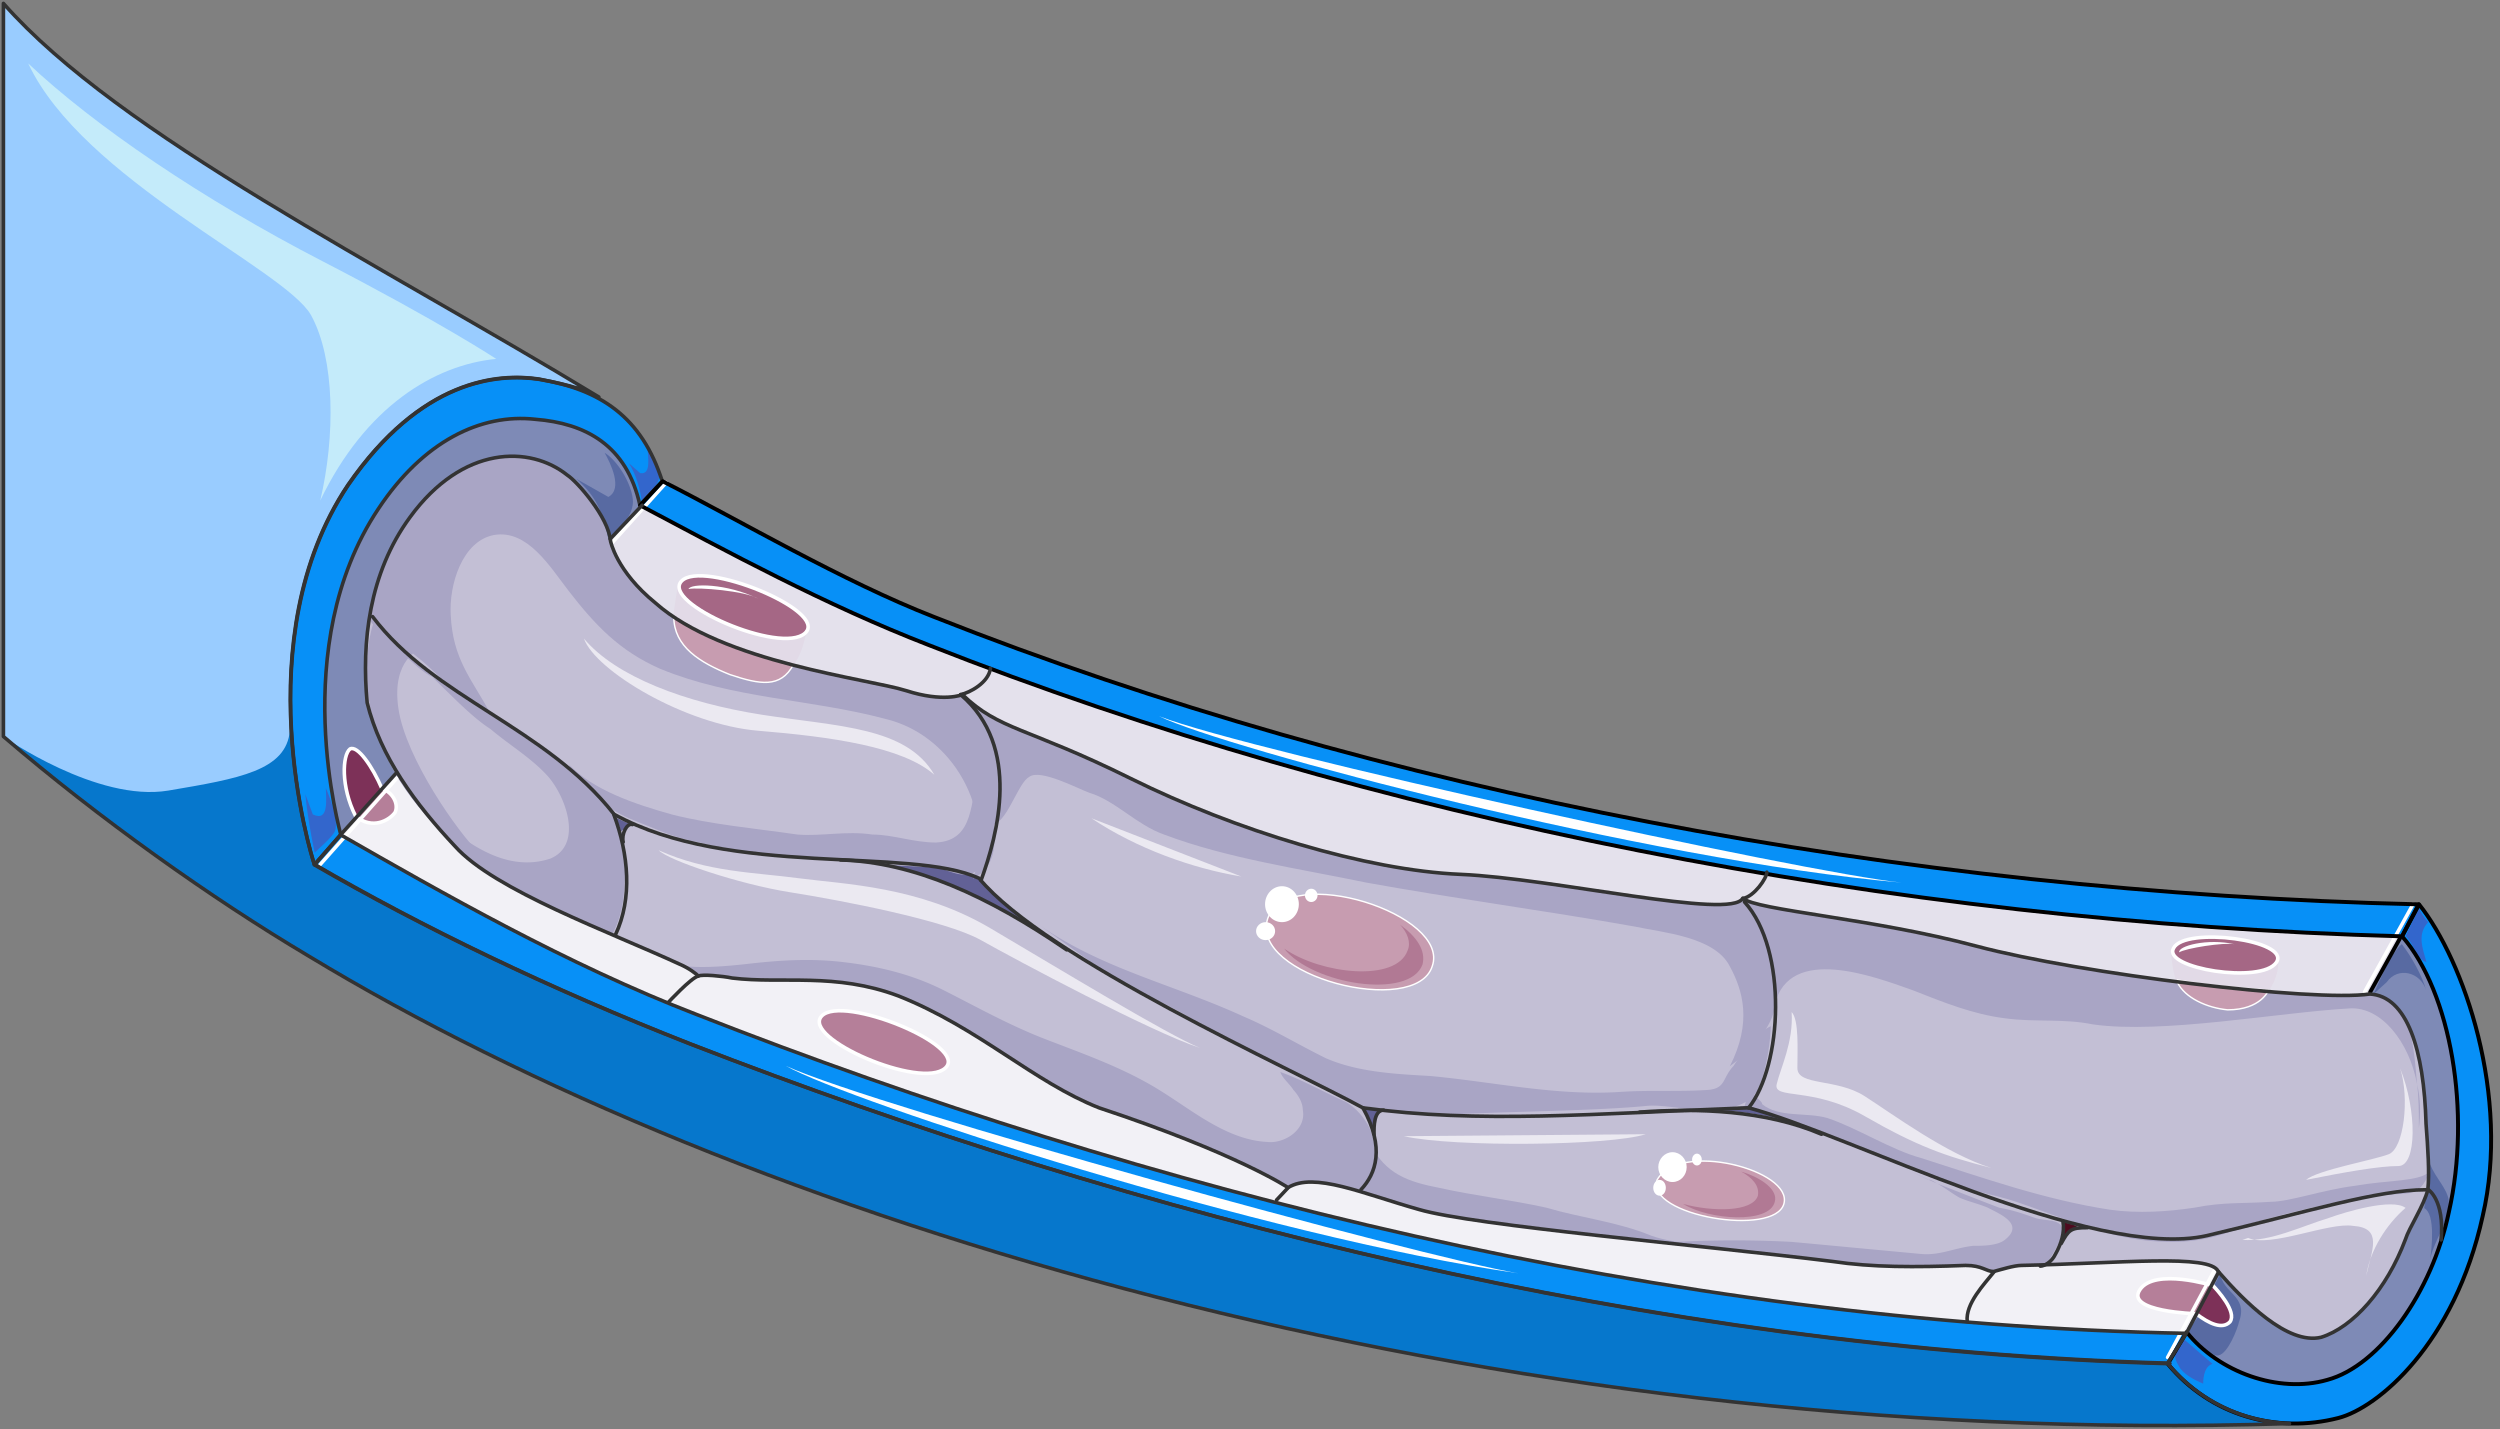<svg xmlns="http://www.w3.org/2000/svg" version="1.0" viewBox="0 0 556.082 317.934"><rect x="0" y="0" width="556.082" height="317.934" fill="#808080" stroke="none"/><defs><clipPath clipPathUnits="userSpaceOnUse" id="a"><path d="M-.16.16h555.423v318.127H-.16z"/></clipPath></defs><path d="M533.796 208.274c-113.25-3.118-229.42-26.184-327.281-64.801-22.906-8.875-44.973-20.867-64.121-31.101l-66.64 73.275c22.506 12.873 50.41 28.823 79.152 39.936 99.5 39.057 215.67 68.799 331.04 70.997l47.85-88.306z" fill="#e4e1ec" fill-rule="evenodd"/><path d="M154.866 225.583c99.54 39.057 215.67 68.799 331 70.997l21.227-38.616c-81.59-19.509-275.593-65.24-284.748-67.88-8.754-2.678-79.112-26.663-114.93-39.096l-31.66 34.66c22.505 12.872 50.409 28.822 79.111 39.935z" fill="#f2f1f6" fill-rule="evenodd"/><path d="M142.474 112.332c-2.919-13.312-12.073-18.19-23.306-19.069-12.073-1.359-24.985 4.878-34.979 19.988-20.428 30.182-8.755 71.037-8.355 72.357l66.64-73.276zM485.945 296.62h.4v-.44c7.076 8.875 20.428 13.752 31.261 10.674 11.633-3.118 23.306-19.548 27.024-37.297 4.997-22.227.44-48.85-10.394-61.283h-.84.44l-47.89 88.346" fill="#7e8ab6" fill-rule="evenodd"/><path d="M488.904 293.062c-.84.88-1.68 2.199-2.119 3.118 1.28 1.32 5.037 5.757 6.676 5.317 2.119-.44 4.197-5.796 4.597-7.555 2.079-5.797-3.758-6.236-4.157-10.714z" fill="#586aa2" fill-rule="evenodd"/><path d="M527.12 221.106c-12.472 1.799-64.12-4.437-87.426-10.634-23.306-6.236-49.13-7.995-52.049-10.673-2.478 4.877-42.054-4.437-62.842-5.317-20.827-.88-49.97-9.754-73.275-21.307-23.306-11.553-29.143-10.673-37.458-18.669 0 0-4.197 1.8-12.512-.88-8.315-2.638-40.815-6.195-55.766-19.507-8.755-7.116-9.994-13.792-9.994-13.792-.44-5.317-7.516-13.312-9.594-14.631-8.315-6.676-23.306-6.676-34.98 9.314-9.154 12.433-10.833 27.983-9.553 41.295 2.918 11.993 10.793 22.627 19.548 31.94 8.754 9.795 34.579 19.11 49.97 26.225 2.078.88 3.757 2.199 4.157 2.638.84-.44 5.397 0 7.515.44 11.233 1.36 22.866-1.32 37.018 3.998 17.909 7.115 29.982 19.108 44.573 24.865 30.781 10.193 42.054 17.749 42.054 17.749 5.797-3.558 16.63 1.36 29.143 4.877 12.072 3.558 63.281 7.995 91.984 11.553 8.755 1.32 18.309 1.32 29.582.88 3.718 0 4.557 1.359 6.236 1.359 1.68-.44 4.557-1.36 6.236-1.36 21.667-.44 42.055-2.638 43.734 1.36 5.796 6.636 15.39 16.39 22.866 14.63 7.076-2.198 14.591-10.633 18.749-21.746.84-2.678 4.157-7.556 4.997-11.113.4-3.518 0-9.315-.4-14.632-.44-16.43-4.198-28.422-12.512-28.862z" fill="#c3bfd5" fill-rule="evenodd"/><path d="M77.453 107.915c-22.886 34.219-8.315 82.19-7.495 84.408l5.836-6.656c0-.44-12.073-41.754 8.315-72.416 9.974-15.11 22.866-21.327 34.939-19.988 11.213.88 20.368 5.777 23.286 19.089l4.977-5.317c-4.558-14.231-13.712-20.447-27.444-22.666-9.154-1.34-26.204 0-42.414 23.546z" fill="#0790f7" fill-rule="evenodd"/><path clip-path="url(#a)" d="m538.034 201.118-3.758 7.116c10.834 12.472 15.43 39.136 10.394 61.323-3.718 17.789-15.39 34.219-27.064 37.337-10.833 3.118-24.185-1.759-31.26-10.634l-4.198 7.076c9.594 11.553 24.185 15.55 37.937 12.033 8.754-2.239 25.864-16.47 32.1-44.893 6.237-26.664-4.157-56.885-14.151-69.358z" fill="#0790f7" fill-rule="evenodd"/><path d="M154.866 225.623c-28.702-11.073-56.606-27.063-79.112-39.936l-5.836 6.676c23.745 13.752 52.048 27.504 83.709 39.896 98.26 38.137 214.43 67.88 328.96 70.957h-.44l4.158-6.636c-115.73-2.198-231.9-31.94-331.439-70.957zm52.888-88.386c-20.428-7.995-42.894-21.307-60.403-30.222l-4.997 5.357c19.188 10.194 41.255 22.226 64.16 31.101 97.862 38.657 214.031 61.763 327.722 64.84l3.718-7.075c-114.93-2.678-231.5-24.905-330.2-64.001z" fill="#0790f7" fill-rule="evenodd"/><path clip-path="url(#a)" d="M482.188 303.336h.44c-114.531-3.118-230.74-32.9-329.001-71.117-31.66-12.432-59.964-26.184-83.71-39.976-.839-2.198-15.43-50.21 7.476-84.388 16.27-23.546 33.34-24.905 42.494-23.546 4.158.88 9.155 1.759 13.312 3.997C84.91 58.964 26.584 30.102.76.76v163.06c21.268 18.23 46.253 35.979 67.92 48.851 95.34 57.765 260.28 109.734 440.57 103.977-10.393-.44-19.988-4.877-27.063-13.312z" fill="#9cf" fill-rule="evenodd"/><path clip-path="url(#a)" d="M.76 163.86c21.267 18.19 46.252 35.979 67.918 48.851 95.343 57.725 260.283 109.694 440.573 103.937-10.393-.44-19.988-4.877-27.063-13.312h.44c-114.531-3.118-230.74-32.9-329.001-71.077-31.66-12.432-59.964-26.224-83.71-39.976-.44-1.319-4.157-13.311-5.436-29.781-.8 8.914-11.233 10.673-27.064 13.351C21.587 178.492.76 163.861.76 163.861z" fill="#0677cc" fill-rule="evenodd"/><path d="M6.276 14.111c14.591 13.772 38.737 30.202 65.38 43.954 26.644 13.771 38.717 21.767 38.717 21.767-13.732 1.319-29.142 10.653-39.136 31.5 3.338-14.19 3.338-31.5-2.079-41.274-5.836-10.214-50.79-30.182-62.882-55.947z" fill="#c4ebfa" fill-rule="evenodd"/><path d="M151.588 129.262c-4.597 4.897 22.087 16.45 27.483 11.573 5.417-4.897-22.906-16.47-27.483-11.573zm331.879 81.65c-2.518 4.477 19.548 8.035 22.866 3.158 3.318-4.917-20.388-8.075-22.866-3.158z" fill="#a56785" fill-rule="evenodd"/><path d="M182.77 226.003c-4.598 4.897 22.086 16.45 27.483 11.573 5.416-4.897-22.907-16.47-27.484-11.573z" fill="#b57f99" fill-rule="evenodd"/><path d="M179.051 140.755c-5.016 4.457-28.342-5.357-27.923-10.714h-.42c0 1.8-.839 4.457-.839 7.136 7.516 4.917 17.51 8.475 26.684 10.693 1.659-2.218 2.498-5.336 2.898-8.015 0 0-.4.44-.4.9z" fill="#e2dae7" fill-rule="evenodd"/><path d="M488.504 292.223s-15.87-.44-12.512-5.357c3.318-4.917 16.27-.88 16.27-.88.84.88 5.396 5.797 3.757 8.036-1.679 1.759-4.597.44-7.515-1.8z" fill="#b57f99" fill-rule="evenodd"/><path d="M488.464 292.263c2.958 2.199 5.876 3.518 7.555 1.759 1.64-2.199-2.958-7.036-3.757-7.915l-.44-.48-3.358 6.636z" fill="#7d3158" fill-rule="evenodd"/><path d="M484.227 218.108c7.475 1.319 14.55 1.759 20.387 2.198.84-.879 2.479-3.997 2.079-7.115v-.44c0 .44 0 .88-.4 1.32-2.918 4.477-22.906 1.798-23.346-2.24 0 1.36.44 4.918 1.28 6.717v-.44z" fill="#e2dae7" fill-rule="evenodd"/><path d="M281.99 204.276c-4.198 12.872 32.86 22.187 36.577 10.674 4.157-11.553-32.02-23.106-36.578-10.674z" fill="#c79cb0" fill-rule="evenodd"/><path d="M311.411 205.675c1.68 1.8 2.479 3.998 1.68 5.757-2.52 7.076-19.15 5.317-27.464-.44 6.236 7.955 27.863 11.473 30.781 3.558.8-3.118-1.279-6.196-4.997-8.875z" fill="#b17994" fill-rule="evenodd"/><path d="M368.577 262.48c-2.519 7.916 26.144 12.753 28.223 5.278 2.038-7.476-23.266-14.112-28.223-5.277z" fill="#c79cb0" fill-rule="evenodd"/><path d="M387.285 260.602c2.479 1.36 4.158 3.158 3.718 5.397-1.24 3.598-9.954 3.598-16.63 1.799 5.837 3.598 19.149 4.477 20.388-.44.8-2.678-2.918-5.397-7.476-6.756z" fill="#b17994" fill-rule="evenodd"/><path d="M79.112 181.57c-3.358-6.616-2.938-13.652-1.26-14.971 1.68-.9 5.018 3.958 7.097 8.795 2.518.9 3.757 3.538 2.938 5.296-1.26 1.76-5.017 3.958-8.775.88z" fill="#7d3158" fill-rule="evenodd"/><path d="M87.867 180.65c.84-1.778-.42-4.457-2.938-5.356l-5.897 6.236c3.798 3.118 7.576.9 8.835-.88z" fill="#b57f99" fill-rule="evenodd"/><path d="M136.517 181.69a18.497 18.497 0 0 1 1.28 3.438l2.558-1.72zm58.285 10.633c4.597.46 18.789 3.978 34.619 13.672 0 0-8.335-6.596-10.414-9.254-2.098-2.199-5.836-3.078-8.754-3.518-2.939-.44-15.451-.9-15.451-.9zm107.935 53.647c1.279 2.28 2.958 5.837 2.958 5.837s-.84-4.477 2.078-4.477z" fill="#626196" fill-rule="evenodd"/><path d="M389.004 242.453c0 .48 3.318 2.678 2.918 3.118 3.718 3.118 9.954 1.76 14.552 3.118 6.636 2.199 14.151 7.076 20.787 8.875 13.752 4.397 27.463 9.274 42.055 11.513 6.236.88 12.872.44 18.708-.44 6.676-1.319 10.834-.88 17.07-1.319 4.157 0 11.633-2.678 18.709-3.558 7.475-1.32 14.151-.88 16.63-3.118-2.479 6.196-4.558 4.437-12.033 5.317-5.437.44-24.985 4.877-29.982 7.115-6.236 2.639-12.073 3.518-18.309 3.079-10.793-.44-21.227-5.317-31.62-8.835-5.398-1.799-11.634-2.678-17.07-4.877-7.076-2.239-36.179-15.11-43.694-15.11z" fill="#a9a5c5" fill-rule="evenodd"/><path d="M379.73 246.89c4.597 0 12.552.88 16.31 2.199 4.157.88-7.116-3.118-7.116-3.118z" fill="#626196" fill-rule="evenodd"/><path d="M458.922 271.795c.4.48 0 1.8 0 2.239 0 .44-.44 1.32-.44 1.759.44 0 .44-.44.84-.88.4-.44.8-.88 1.639-1.319.4 0 .8-.44 1.199-.44 0-.44-1.2-.879-1.6-.879z" fill="#4f0b1f" fill-rule="evenodd"/><path d="M231.1 205.675c13.752 9.754 29.982 13.312 45.412 20.388 6.237 2.638 12.073 6.196 18.31 9.274 7.075 3.118 15.39 3.558 23.305 3.998 14.152 1.32 27.903 4.437 42.055 3.558 6.676-.48 13.312 0 19.988-.48 3.757-.44 2.918-2.638 5.396-5.277 2.08-3.118 4.598-7.115 8.315-8.874 0 2.238-.8 9.754-2.878 14.151-1.28 2.239-3.358 3.118-4.597 3.558-4.997 2.638-14.551-.44-19.988 0-12.912 1.32-39.976 1.32-45.772 2.199-2.919.44-14.991-1.76-17.51-2.2-2.478-.439-8.315-3.557-10.833-4.876-6.636-3.518-14.551-6.636-20.788-10.594-7.515-4.877-14.59-8.435-22.506-11.952zm194.002 54.927c2.08.92 3.758 1.799 5.837 2.678-.84-.44-1.24-.879-2.079-.879l-3.758-1.799zm27.464 10.274c-2.479-.88-4.997-1.76-7.876-2.239-4.597-1.759-9.154-3.558-13.751-5.357 1.679.92 3.318 2.24 4.997 3.159 2.079.879 4.157 1.319 6.236 2.198 2.518 1.36 8.315 3.598 3.758 7.156-1.68 1.32-4.997 1.32-7.076 1.32-4.157.479-7.515 2.238-11.673 1.798-9.554-.88-19.108-1.799-28.702-2.678-8.315-.44-17.07-.44-25.385 0h-3.758c13.752 1.798 27.464 3.118 38.297 4.477 8.755 1.32 18.309 1.32 29.542.88 3.758 0 4.597 1.319 6.236 1.319 1.68-.44 4.597-1.32 6.236-1.32h5.437c.84-1.799 3.718-5.796 3.718-7.595 0-3.118-3.718-2.239-6.236-3.118zm-153.227-25.785c-4.997-2.198-9.555-4.877-14.552-6.636.4 1.32 2.08 2.639 2.919 3.998.84.88 2.078 2.638 2.078 4.437.84 4.438-4.157 7.556-7.915 7.116-8.755-.44-16.23-6.676-23.306-11.113-8.355-5.317-17.51-8.435-26.664-11.993-7.915-3.118-14.99-7.116-22.066-10.673-7.076-3.558-14.591-5.317-22.067-6.197-7.515-.92-14.59-.44-22.066.44-4.158.44-9.155.88-13.352.44 1.279.88 2.518 1.759 2.918 2.198.84-.44 5.437 0 7.515.48 11.234 1.32 22.906-1.359 37.058 3.998 17.909 7.075 29.982 19.068 44.533 24.865 30.821 10.193 42.054 17.749 42.054 17.749 3.758-2.199 9.195-1.32 15.83.88.44-1.32.84-2.2 1.28-3.079.8-1.799 2.079-3.118 2.079-4.917.8-4.877-2.519-9.754-6.276-11.993zM89.906 145.712c2.098 1.779 3.757 3.558 6.256 4.897-1.66-1.78-3.738-3.558-5.417-4.897h-.84zm47.91 38.177c-4.157-9.335-10.413-12.873-18.328-18.21a8123.426 8123.426 0 0 1-16.25-11.532c-2.499-1.32-4.578-2.22-7.076-3.538 4.157 3.977 8.754 8.874 12.912 11.533 4.177 3.538 8.755 6.216 12.492 10.194 4.178 4.437 8.335 15.53.84 18.648-12.073 3.998-23.326-7.095-31.661-15.53 2.918 4.437 6.676 8.874 10.414 12.872 6.256 7.096 21.247 13.752 34.998 19.508 1.24-2.219 2.08-4.877 2.499-7.975.42-4.437.82-11.533-.84-15.97z" fill="#a9a5c5" fill-rule="evenodd"/><path d="m81.51 139.915.44.44s0-.44-.44-.44zm456.124 101.259c.4 3.118.4 6.236.4 9.754.4-3.078.4-6.636-.4-9.754zM527.2 221.186c-12.472 1.759-64.12-4.437-87.467-10.674-23.305-6.196-49.13-7.995-52.048-10.633-2.518 4.877-42.094-4.437-62.922-5.357-20.827-.88-49.97-9.754-73.275-21.307-23.346-11.553-29.183-10.674-37.498-18.669 0 0-4.157 1.8-12.512-.88-8.315-2.678-40.815-6.195-55.806-19.547-8.755-7.116-9.994-13.752-9.994-13.752-.4-5.357-7.516-13.352-9.594-14.671-8.315-6.676-23.306-6.676-34.98 9.314-4.996 7.116-7.914 14.671-9.154 22.667.84.879 1.68 2.238 2.919 3.118 2.478 2.198 5.396 3.118 7.915 5.316 6.236 4.877 8.754 9.795 16.23 12.433-4.158-7.556-8.315-11.993-8.755-21.747-.4-6.676 2.519-16.43 9.594-17.79 7.516-1.318 12.513 7.117 16.67 12.473 5.837 7.516 11.234 13.312 20.388 17.31 16.27 6.676 33.34 6.676 50.01 11.113 14.99 3.558 24.545 20.428 19.548 35.539 4.997-2.679 4.997-7.556 4.597-11.993 3.318-1.36 5.397-9.355 7.915-10.674 2.479-1.799 10.834 2.679 13.312 3.558 5.837 1.76 10.434 7.116 16.67 9.314 14.151 5.317 29.982 7.556 44.973 10.674 19.588 3.558 39.576 6.196 59.564 9.754 6.276 1.36 17.909 2.239 21.267 8.875 2.918 5.356 4.997 12.472 0 22.226 3.758-2.678 9.994-8.874 9.994-13.751 3.318-13.352 22.066-6.237 30.821-3.119 6.676 2.639 13.312 5.317 20.388 6.197 6.676.92 12.912 0 19.588 1.359 15.43 2.199 41.255-2.678 57.085-3.558 7.076-.44 13.312 7.555 14.991 16.87-.44-5.317-.84-9.754-2.079-13.312-2.118-3.998-4.597-6.676-8.355-6.676z" fill="#a9a5c5" fill-rule="evenodd"/><path d="M127.363 171.356c4.177 5.357 7.915 8.915 13.751 11.153 4.578 1.78 9.175 4.018 14.592 4.897 8.335 2.24 17.07 2.679 25.824 3.578 8.755.44 17.51.44 26.244 1.78 3.758.899 7.516 3.557 10.434 0 2.898-4.018.82-17.39-.42-21.408-2.099 6.696-.84 15.61-9.594 16.05-4.997 0-9.574-1.779-14.172-1.779-5.816-.879-11.233.44-16.65 0-9.174-1.339-19.168-2.218-27.923-4.457-7.915-2.218-17.509-5.357-22.926-11.153z" fill="#a9a5c5" fill-rule="evenodd"/><path d="M498.778 275.793c6.276.44 13.352-3.118 19.228-4.877 3.718-1.36 14.151-4.477 17.07-2.239-4.158 3.558-7.915 9.354-8.755 15.111 1.28-5.757 3.758-10.674-2.918-11.113-5.397-.88-18.35 4.917-23.346 2.678zm-100.26-50.689c.44 6.676-2.478 12.472-3.318 16.03-.839 3.558 7.916.44 19.549 7.116 11.633 6.675 17.869 8.914 28.223 11.553-9.954-3.079-21.987-11.993-28.223-15.99-6.237-3.998-14.951-2.24-14.951-6.237 0-3.998.4-10.674-1.28-12.472zM512.93 262.44c8.794-1.758 16.35-3.077 20.547-3.077 4.157 0 4.157-12.393.4-21.707 2.118 6.676.839 17.71-2.519 19.068-3.318 1.32-15.91 3.518-18.429 5.717zm-200.68-9.713c11.274 2.518 45.893 2.119 53.808-.44zm-165.739-63.602c10.834 4.897 21.267 4.897 31.261 6.237 9.994 1.319 26.664 1.759 42.495 11.093 15.83 9.334 39.156 23.546 46.651 26.644-10.813-3.538-40.815-19.528-48.73-23.986-7.915-4.437-31.261-8.874-42.494-10.653-11.254-1.78-27.084-7.096-29.183-9.335zm-16.63-47.091c7.096 8.475 22.527 14.271 39.616 16.95 17.09 2.658 32.1 2.658 38.337 13.352-7.076-6.237-22.926-8.455-39.176-9.795-16.25-1.339-36.258-13.371-38.777-20.507zm112.892 39.976c10.014 6.716 22.506 11.173 33.34 12.952z" fill="#ebe9f1" fill-rule="evenodd"/><path d="M83.21 138.036c-2.919 8.915-4.178 29.403 16.25 48.091l7.075 3.558c-4.577-4.437-16.25-20.907-17.909-32.04-1.659-11.134 4.997-13.372 4.997-13.372z" fill="#a9a5c5" fill-rule="evenodd"/><path d="M168.658 133.16c-7.116-3.439-15.091-3.439-15.51-2.14 2.098-.44 12.592.42 15.51 2.14zm328.441 76.873c-6.157-1.4-12.793.44-12.353 1.799 1.24-.88 9.914-2.279 12.353-1.8z" fill="#fff" fill-rule="evenodd"/><path d="M484.306 218.468c1.68 3.517 6.636 5.716 11.194 6.156 7.475 0 9.114-4.397 9.114-4.397-6.196-.44-12.832-.88-20.308-2.24v.48zM149.87 137.157c0 6.676 5.836 10.234 12.492 12.892 6.656 2.219 11.233 3.098 14.131-2.219-9.134-2.218-19.128-5.776-26.624-10.673z" fill="#c79cb0" fill-rule="evenodd"/><path d="M484.306 218.468c1.68 3.517 6.636 5.716 11.194 6.156 7.475 0 9.114-4.397 9.114-4.397s0 0 0 0c-6.196-.44-12.832-.88-20.308-2.24v.48zM149.87 137.157c0 6.676 5.836 10.234 12.492 12.892 6.656 2.219 11.233 3.098 14.131-2.219-9.134-2.218-19.128-5.776-26.624-10.673" fill="none" stroke="#fff" stroke-width=".32" stroke-linecap="round" stroke-linejoin="round"/><path d="M367.337 274.873c-7.515-3.118-15.83-3.997-23.345-6.236-7.916-1.759-15.83-2.638-23.746-4.397-7.076-1.36-12.113-3.118-15.43-9.794l-19.19 9.314.84.48c5.837-3.558 16.67 1.32 29.183 4.877 9.154 2.638 40.855 5.756 67.919 8.835-5.397-1.32-11.234-1.32-16.23-3.079z" fill="#a9a5c5" fill-rule="evenodd"/><path d="M257.804 159.303c14.59 7.156 109.014 32.141 165.18 37.018-21.627-2.199-144.353-28.982-165.18-37.018zm-82.99 77.793c14.191 7.995 107.135 38.177 162.941 46.132-21.227-3.518-142.513-36.817-162.94-46.132z" fill="#fff" fill-rule="evenodd"/><path d="M527.96 221.106c1.679-3.518 3.358-8.435 6.276-11.113 2.079 2.678 4.597 7.115 5.397 10.234-1.24-3.998-6.236-5.317-8.755-1.76zm12.552 37.817c1.24 3.118 3.758 5.357 4.158 8.035.4 4.438-3.318 8.875-4.158 13.312.4-2.638 1.24-10.194-1.279-11.553zm-412.31-152.408c4.598 4.018 5.857 7.576 7.116 13.372 2.498-2.218 5.836-5.336 5.437-8.914-.42-3.578-3.358-8.475-6.276-10.274 1.259 2.239 4.177 8.035.839 9.834z" fill="#586aa2" fill-rule="evenodd"/><path d="M139.875 103.018c1.68 2.658 2.519 5.776 2.938 8.874.84-1.319 3.778-3.997 3.778-5.756.4-1.34-2.099-4.897-2.518-6.237 0 1.78.84 5.777-1.68 5.337zm-71.956 73.635c.42 4.497 1.24 8.994 2.079 13.032.82-.9 4.117-3.598 4.537-4.937.82-2.259-1.24-7.655-2.059-9.454 0 2.258.82 7.655-2.898 5.856zM485.466 297.62c-1.24 2.678-2.519 3.557-.84 6.196.84 1.759 3.358 3.078 5.437 3.957 0-1.758.44-3.957 2.079-4.397zm49.61-89.386c1.679 1.319 2.518 5.317 4.637 5.756-.84-3.078-2.119-6.196.4-8.874-.84-.88-1.68-2.199-2.08-3.118z" fill="#36c" fill-rule="evenodd"/><path d="m148.19 107.335-11.993 13.352m-47.97 52.448-17.03 19.188m454.764 28.303 10.794-19.508m-54.607 100.819 10.473-19.508m-4.117 9.794s-15.87-.44-12.512-5.357c3.318-4.917 16.27-.88 16.27-.88.84.88 5.396 5.797 3.757 8.036-1.679 1.759-4.597.44-7.515-1.8M79.112 181.57c-3.358-6.616-2.938-13.652-1.26-14.971 1.68-.9 5.018 3.958 7.097 8.795 2.518.9 3.757 3.538 2.938 5.296-1.26 1.76-5.017 3.958-8.775.88" fill="none" stroke="#fff" stroke-width=".8" stroke-linecap="round" stroke-linejoin="round"/><path d="M77.453 107.915c-22.886 34.219-8.315 82.19-7.495 84.408l5.836-6.656c0-.44-12.073-41.754 8.315-72.416 9.974-15.11 22.866-21.327 34.939-19.988 11.213.88 20.368 5.777 23.286 19.089l4.977-5.317c-4.558-14.231-13.712-20.447-27.444-22.666-9.154-1.34-26.204 0-42.414 23.546" fill="none" stroke="#333" stroke-width=".8" stroke-linecap="round" stroke-linejoin="round"/><path clip-path="url(#a)" d="m538.074 201.158-3.758 7.116c10.834 12.472 15.43 39.136 10.394 61.323-3.718 17.789-15.39 34.219-27.064 37.337-10.833 3.118-24.185-1.759-31.26-10.634l-4.198 7.076c9.594 11.553 24.185 15.55 37.937 12.033 8.754-2.239 25.864-16.47 32.1-44.893 6.237-26.664-4.157-56.885-14.151-69.358" fill="none" stroke="#000" stroke-width=".879" stroke-linecap="round" stroke-linejoin="round"/><path d="m493.5 282.909-7.195 13.671m-331.439-70.957c-28.702-11.073-56.606-27.063-79.112-39.936l-5.836 6.676c23.745 13.752 52.048 27.504 83.709 39.896 98.26 38.137 214.43 67.88 328.96 70.957h-.44l4.158-6.636c-115.73-2.198-231.9-31.94-331.439-70.957" fill="none" stroke="#333" stroke-width=".8" stroke-linecap="round" stroke-linejoin="round"/><path d="M207.794 137.237c-20.428-7.955-42.894-21.307-60.403-30.182l-4.997 5.357c19.188 10.194 41.255 22.186 64.16 31.061 97.862 38.617 214.031 61.683 327.722 64.8 0 0 0 0 0 0l3.718-7.115c-114.93-2.678-231.5-24.865-330.2-63.921zm319.406 83.43 6.636-11.953" fill="none" stroke="#000" stroke-width=".879" stroke-linecap="round" stroke-linejoin="round"/><path d="M82.87 137.157c13.751 18.229 38.337 24.425 53.727 43.973 25.825 14.232 65.8 7.116 81.191 14.232 14.591 17.749 69.958 42.614 85.348 51.049 25.825 3.558 51.21 1.319 85.788 0 22.067 5.796 76.594 34.179 102.018 28.422 22.467-5.316 37.897-10.193 48.691-10.193" fill="none" stroke="#333" stroke-width=".8" stroke-linecap="round" stroke-linejoin="round"/><path d="M213.67 154.506c13.592 11.573 8.256 31.121 4.538 41.335m169.837 4.797c9.674 10.674 8.435 36.498.88 45.813m-201.958-55.167c16.21.46 32.84 7.995 50.29 19.988m127.442 36.098c12.952-.92 27.943-.44 40.455 4.917M136.517 181.13c3.338 8.915 4.158 18.709.42 26.704m166.239 38.616c4.917 8.875 2.879 14.632-.44 18.15m156.146 7.195c.4 2.239-.4 4.917-1.68 7.156-.839 1.799-2.518 2.678-3.357 2.678" fill="none" stroke="#333" stroke-width=".8" stroke-linecap="round" stroke-linejoin="round"/><path d="M527.12 221.106c-12.472 1.799-64.12-4.437-87.426-10.634-23.306-6.236-49.13-7.995-52.049-10.673-2.478 4.877-42.054-4.437-62.842-5.317-20.827-.88-49.97-9.754-73.275-21.307-23.306-11.553-29.143-10.673-37.458-18.669 0 0-4.197 1.8-12.512-.88-8.315-2.638-40.815-6.195-55.766-19.507-8.755-7.116-9.994-13.792-9.994-13.792-.44-5.317-7.516-13.312-9.594-14.631-8.315-6.676-23.306-6.676-34.98 9.314-9.154 12.433-10.833 27.983-9.553 41.295 2.918 11.993 10.793 22.627 19.548 31.94 8.754 9.795 34.579 19.11 49.97 26.225 2.078.88 3.757 2.199 4.157 2.638.84-.44 5.397 0 7.515.44 11.233 1.36 22.866-1.32 37.018 3.998 17.909 7.115 29.982 19.108 44.573 24.865 30.781 10.193 42.054 17.749 42.054 17.749 5.797-3.558 16.63 1.36 29.143 4.877 12.072 3.558 63.281 7.995 91.984 11.553 8.755 1.32 18.309 1.32 29.582.88 3.718 0 4.557 1.359 6.236 1.359 1.68-.44 4.557-1.36 6.236-1.36 21.667-.44 42.055-2.638 43.734 1.36 5.796 6.636 15.39 16.39 22.866 14.63 7.076-2.198 14.591-10.633 18.749-21.746.84-2.678 4.157-7.556 4.997-11.113.4-3.518 0-9.315-.4-14.632-.44-16.43-4.198-28.422-12.512-28.862" fill="none" stroke="#333" stroke-width=".8" stroke-linecap="round" stroke-linejoin="round"/><path clip-path="url(#a)" d="M482.188 303.336h.44c-114.531-3.118-230.74-32.9-329.001-71.117-31.66-12.432-59.964-26.184-83.71-39.976 0 0 0 0 0 0-.839-2.198-15.43-50.21 7.476-84.388 16.27-23.546 33.34-24.905 42.494-23.546 4.158.88 9.155 1.759 13.312 3.997C84.91 58.964 26.584 30.102.76.76v163.06c21.268 18.23 46.253 35.979 67.92 48.851 95.34 57.765 260.28 109.734 440.57 103.977-10.393-.44-19.988-4.877-27.063-13.312" fill="none" stroke="#333" stroke-width=".8" stroke-linecap="round" stroke-linejoin="round"/><path d="M213.67 154.506c2.08-.44 6.237-2.678 6.636-5.836m167.419 51.169c2.439-.44 5.277-4.477 5.277-5.837M286.426 264.28l-2.478 2.638m-128.642-49.81c-1.66.46-6.636 5.837-6.636 5.837m156.945 29.342c0-1.759 0-5.357 2.158-5.357m-169.157-59.644c-.42-1.718.82-4.317 2.059-3.877m317.807 93.183c1.68-3.078 2.119-3.517 5.837-3.517" fill="none" stroke="#333" stroke-width=".8" stroke-linecap="round" stroke-linejoin="round"/><path d="M151.588 129.262c-4.597 4.897 22.087 16.45 27.483 11.573 5.417-4.897-22.906-16.47-27.483-11.573m331.879 81.65c-2.518 4.477 19.548 8.035 22.866 3.158 3.318-4.917-20.388-8.075-22.866-3.158M182.77 226.003c-4.598 4.897 22.086 16.45 27.483 11.573 5.416-4.897-22.907-16.47-27.484-11.573" fill="none" stroke="#fff" stroke-width=".8" stroke-linecap="round" stroke-linejoin="round"/><path d="M281.99 204.276c-4.198 12.872 32.86 22.187 36.577 10.674 4.157-11.553-32.02-23.106-36.578-10.674" fill="none" stroke="#fff" stroke-width=".32" stroke-linecap="round" stroke-linejoin="round"/><path d="M540.113 264.6s3.677 2.238 2.878 11.193m-99.46 7.116c-2.119 2.678-6.396 7.075-5.956 11.033" fill="none" stroke="#333" stroke-width=".8" stroke-linecap="round" stroke-linejoin="round"/><path d="M368.577 262.48c-2.519 7.916 26.144 12.753 28.223 5.278 2.038-7.476-23.266-14.112-28.223-5.277" fill="none" stroke="#fff" stroke-width=".32" stroke-linecap="round" stroke-linejoin="round"/><path d="m88.227 171.856-12.473 13.831m67.079-73.315-7.115 7.515" fill="none" stroke="#333" stroke-width=".8" stroke-linecap="round" stroke-linejoin="round"/><path d="M281.39 201.118c0-2.199 1.698-3.997 3.757-3.997 2.079 0 3.758 1.798 3.758 3.997 0 2.219-1.68 3.998-3.758 3.998-2.059 0-3.758-1.78-3.758-3.998zm-2 5.996c0-1.099.96-1.998 2.12-1.998 1.179 0 2.118.9 2.118 1.998 0 1.12-.94 2-2.119 2-1.159 0-2.118-.88-2.118-2zm10.874-7.954c0-.8.64-1.48 1.4-1.48.779 0 1.398.68 1.398 1.48 0 .819-.62 1.478-1.399 1.478-.76 0-1.399-.66-1.399-1.479zm78.592 60.443c0-1.8 1.44-3.318 3.159-3.318 1.758 0 3.158 1.519 3.158 3.318 0 1.839-1.4 3.318-3.158 3.318-1.72 0-3.159-1.48-3.159-3.318zm-1.119 4.597c0-.96.64-1.76 1.4-1.76.799 0 1.398.8 1.398 1.76 0 1-.6 1.759-1.399 1.759-.76 0-1.399-.76-1.399-1.76zm8.635-6.276c0-.72.52-1.32 1.08-1.32.599 0 1.079.6 1.079 1.32 0 .76-.48 1.319-1.08 1.319-.56 0-1.08-.56-1.08-1.32z" fill="#fff" fill-rule="evenodd"/></svg>